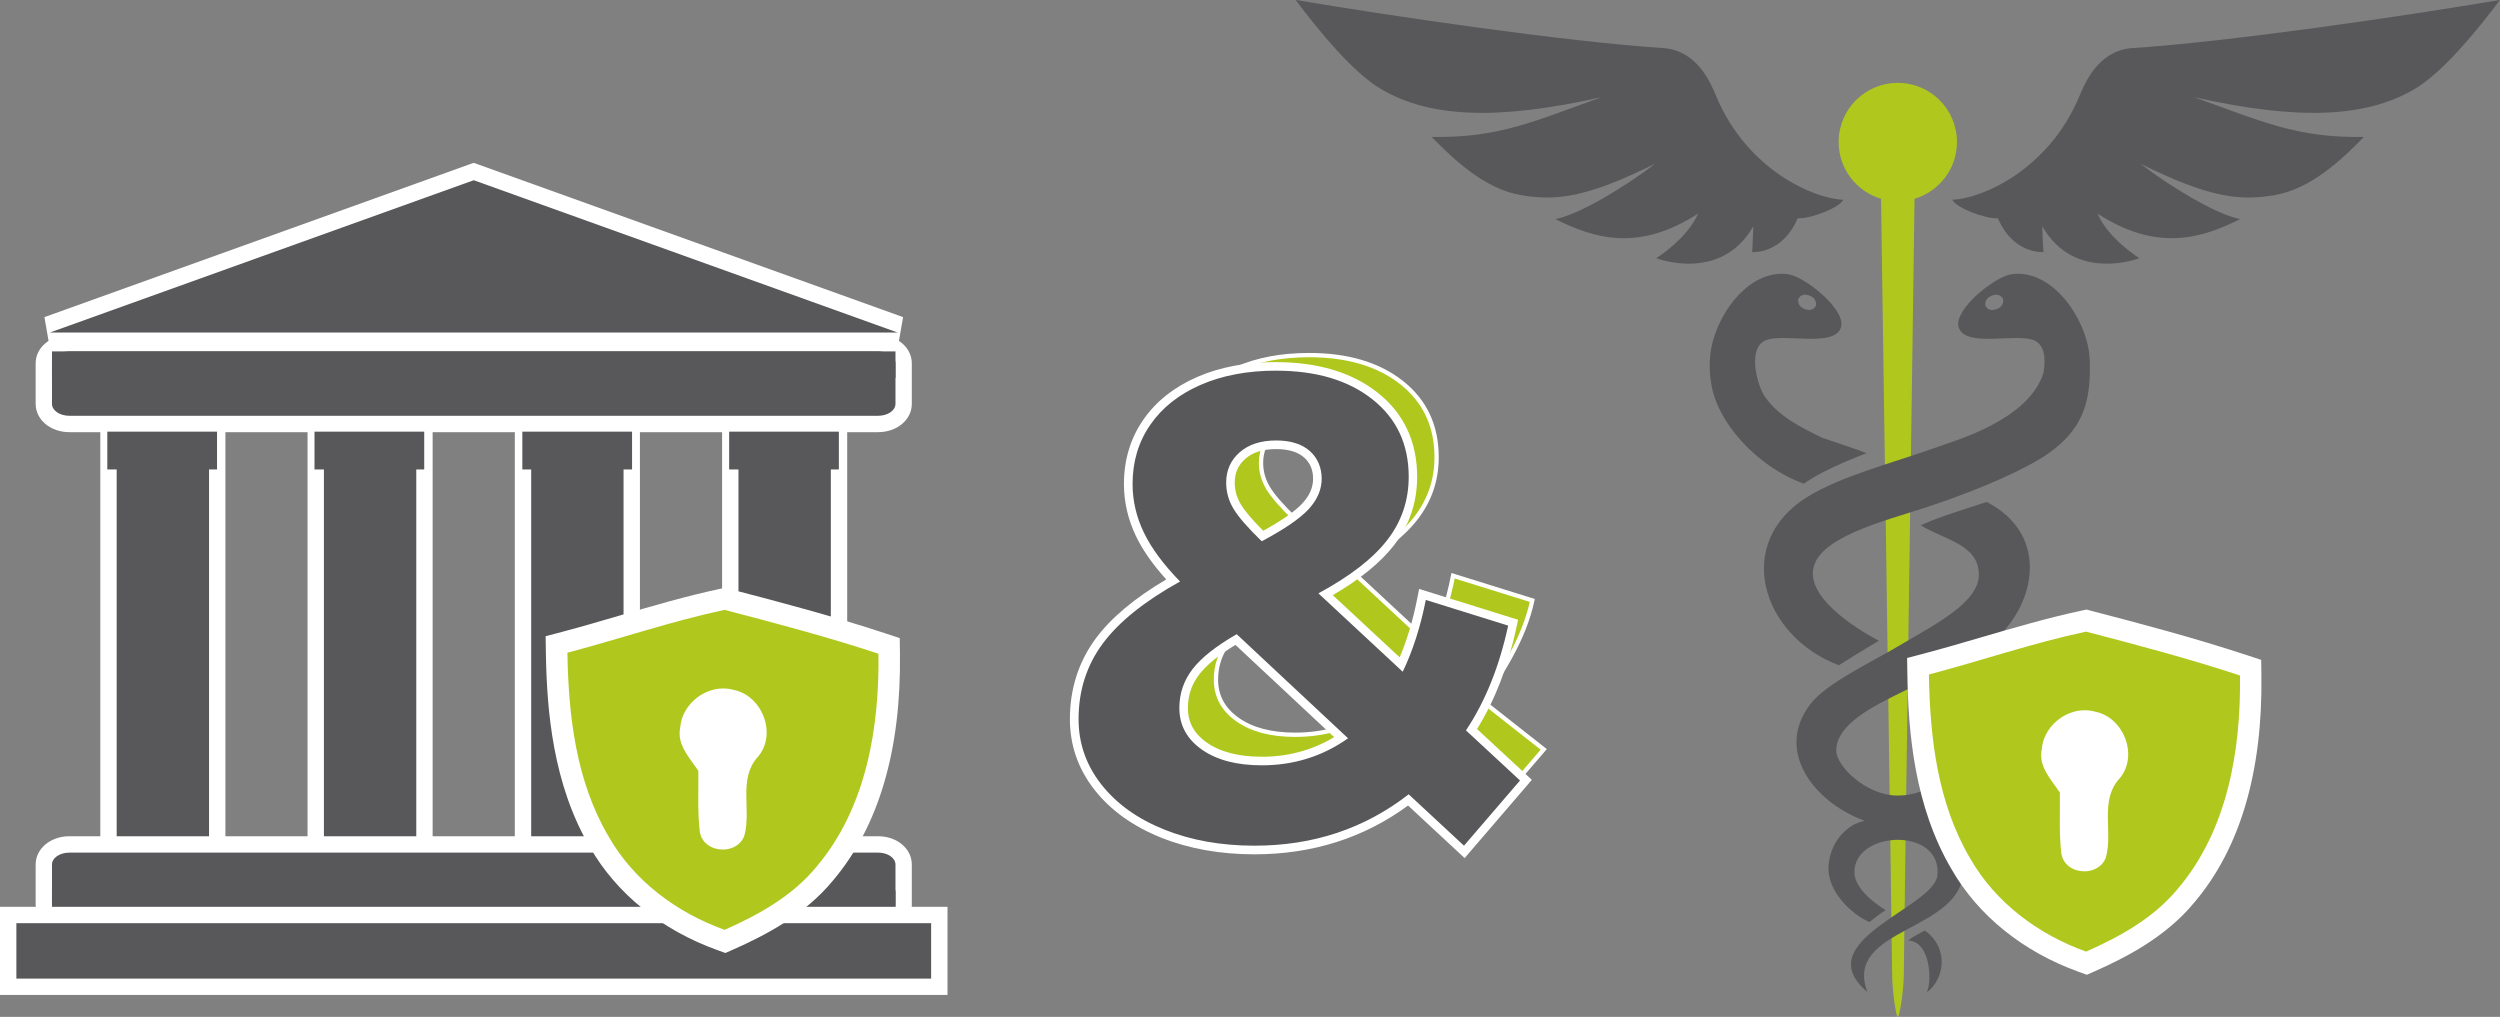 <?xml version="1.0" encoding="UTF-8"?> <svg xmlns="http://www.w3.org/2000/svg" id="Ebene_1" viewBox="0 0 581.95 236.71"><rect x="0" y="0" width="581.95" height="236.71" fill="#808080" stroke="none"/><defs><style>.cls-1{fill:#fff;}.cls-2,.cls-3{fill:#58585a;}.cls-4,.cls-5{fill:#b0c81d;}.cls-3{fill-rule:evenodd;}.cls-5{stroke:#fff;}</style></defs><path class="cls-4" d="m455.54,33.06c0-7.6-6.16-13.77-13.77-13.77s-13.77,6.16-13.77,13.77c0,6.25,4.17,11.52,9.87,13.2.1,6.86,2.58,176.68,2.58,180.34s.87,10.12,1.32,10.12,1.4-6.46,1.4-10.12,2.4-173.48,2.5-180.34c5.7-1.68,9.87-6.95,9.87-13.2Z"></path><path class="cls-2" d="m418.45,50.84c-3.63,8.46-10.59,7.83-10.59,7.83,0,0,.13-1.31.28-6.01-7.57,13.29-22.59,7.44-22.59,7.44,0,0,7.2-4.48,9.73-10.38-13.91,9.02-24.25,5.76-33.22,1.28,5.68-1.08,16.46-7.69,23.22-12.88-15.67,7.71-22.72,8.76-31.21,7.31-8.44-1.45-15.56-8.19-20.81-13.56,15.81.31,24.28-3.83,39.54-9.25-25.24,5.69-40.36,4.45-51.07-1.74-6.69-3.79-14.95-13.96-20.13-20.89,22.19,3.74,62.59,9.72,86.06,11.24,7.61.85,10.56,8.13,11.95,11.42,7.21,17.04,22.84,23.69,29.47,23.84-.78,1.81-7.44,4.45-10.62,4.33Zm46.64,0c3.63,8.46,10.59,7.83,10.59,7.83,0,0-.14-1.31-.28-6.01,7.58,13.29,22.59,7.44,22.59,7.44,0,0-7.2-4.48-9.73-10.38,13.91,9.02,24.25,5.76,33.22,1.28-5.68-1.08-16.46-7.69-23.22-12.88,15.67,7.71,22.72,8.76,31.21,7.31,8.45-1.45,15.56-8.19,20.81-13.56-15.81.31-24.28-3.83-39.54-9.25,25.24,5.69,40.36,4.45,51.07-1.74,6.69-3.79,14.95-13.96,20.13-20.89-22.19,3.74-62.59,9.72-86.06,11.24-7.61.85-10.56,8.13-11.95,11.42-7.21,17.04-22.83,23.69-29.47,23.84.78,1.81,7.44,4.45,10.62,4.33Z"></path><path class="cls-3" d="m441.78,185.19c7.62,0,13.05-5.43,13.05-10.41s-.7-9.42-9.28-11.17c0,0,5.05-2.64,9.05-4.53,15.66,5.33,9.41,30.06-5.43,31.39,4.83,2.64,7.9,6.35,7.85,12.07-.12,14.48-28.06,13.27-22.33,28.37-14.15-11.92,15.58-19.59,16.3-27.16,1.08-11.37-19.53-10.45-19.32-.6.07,3.3,3.84,6.6,7.27,8.73-1.33.73-2.74,2.01-3.77,2.76-4.39-1.91-9.7-7.22-9.54-12.69.19-5.89,4.38-10.19,8.45-10.87-12.17-4.48-20.89-16.47-12.68-27.16,3.81-4.95,13.77-9.48,21.13-13.88,7.8-4.66,18.12-9.72,18.11-16.3-.02-7.04-8.15-8.09-13.53-11.47,4.69-2.14,10.23-3.7,15.34-5.43,15.12,7.77,11.6,24.97,0,33.8-5.3,4.03-12.76,7.02-19.32,10.26-7.02,3.47-15.69,7.61-15.69,13.88,0,3.4,6.79,10.41,14.34,10.41Z"></path><path class="cls-3" d="m444.15,218.95c1.25-.98,2.7-1.72,3.91-2.35,5.94,4.32,4.34,11.61.48,14.38,1.25-2.74.78-11.93-4.38-12.03Z"></path><path class="cls-2" d="m486.48,85.94c.03-1.01,0-2.06-.1-3.16-.81-8.77-8.75-20.35-18.23-18.93-3.81.57-13.33,8.15-12.24,12.23,1.34,5.06,13.65,1.28,17.71,3.2,2.35,1.11,2.61,4.33,2.08,7.38,0,.05-.02.11-.03.16-3.41,10.85-20.15,15.61-24.54,17.18-10.96,3.92-22.36,6.72-30.33,11.62-17.48,10.73-10.78,32.39,7.24,39.24,3.07-1.95,6.19-3.85,9.33-5.72,0,0-15.83-7.87-15.37-16.01.45-7.99,16.74-11.84,26.56-15.09,13.63-4.51,23.86-9.35,28.32-12.53,7.19-5.1,9.61-10.81,9.61-19.57,0,0-.01,0-.02,0Zm-21.67-14.01c-1.14.43-2.1.28-2.65-.76-.13-1.07.34-1.91,1.48-2.34,1.14-.43,2.05-.28,2.66.79.1,1.08-.35,1.89-1.49,2.32Z"></path><path class="cls-2" d="m424.28,101.96c-5-2.46-10.17-4.96-13.42-9.57-1.75-2.48-4.18-11.12,0-13.11,4.06-1.92,16.36,1.86,17.71-3.2,1.08-4.08-8.43-11.66-12.24-12.23-9.48-1.41-17.42,10.16-18.23,18.93-.18,1.91-.14,3.69.07,5.34.03.34.07.64.13.89,1.22,9.28,10.89,19.8,21.64,23.59,4.27-3.28,14.55-7.11,14.55-7.11-2.69-1.08-6.36-2.2-10.21-3.54Zm-5.69-32.35c.6-1.07,1.51-1.22,2.65-.79,1.14.43,1.62,1.27,1.48,2.34-.55,1.05-1.5,1.19-2.65.76-1.14-.43-1.59-1.24-1.49-2.32Z"></path><path class="cls-5" d="m346.8,189.03l-12.39-11.51c-9.84,7.67-21.35,11.51-34.53,11.51-7.48,0-14.22-1.2-20.22-3.61-6-2.41-10.7-5.78-14.09-10.11-3.39-4.33-5.09-9.2-5.09-14.61,0-6.39,1.79-12.03,5.39-16.89,3.59-4.87,9.37-9.52,17.34-13.94-3.74-3.84-6.44-7.5-8.12-10.99-1.67-3.49-2.51-7.11-2.51-10.84,0-5.02,1.33-9.44,3.98-13.28,2.66-3.84,6.42-6.81,11.29-8.93,4.87-2.12,10.5-3.17,16.9-3.17,8.95,0,16.13,2.14,21.54,6.42,5.41,4.28,8.12,10.06,8.12,17.34,0,5.31-1.6,10.03-4.8,14.17-3.2,4.13-8.34,8.12-15.42,11.95l18.89,17.56c2.26-4.72,3.98-10.08,5.17-16.08l18.44,5.75c-1.97,9.15-7.27,16.97-11.59,23.46l14.25,11.21-12.54,14.61Zm-25.97-24.05l-24.94-23.31c-4.62,2.66-7.92,5.26-9.89,7.82-1.97,2.56-2.95,5.46-2.95,8.71,0,3.84,1.67,6.94,5.02,9.3,3.34,2.36,7.82,3.54,13.43,3.54,7.18,0,13.62-2.02,19.33-6.05Zm-24.27-64.04c-2.02,1.77-3.02,4.03-3.02,6.79,0,2.07.54,4.01,1.62,5.83,1.08,1.82,3.2,4.26,6.34,7.3,5.02-2.66,8.51-5.04,10.48-7.16,1.97-2.11,2.95-4.4,2.95-6.86s-.89-4.62-2.66-6.2c-1.77-1.57-4.28-2.36-7.52-2.36-3.44,0-6.17.89-8.19,2.66Z"></path><path class="cls-2" d="m327.86,186.22c-10.22,7.73-22.27,11.66-35.83,11.66-7.86,0-15.06-1.29-21.39-3.83-6.37-2.56-11.44-6.2-15.06-10.82-3.65-4.66-5.5-9.98-5.5-15.8,0-6.84,1.95-12.94,5.79-18.15,3.62-4.92,9.41-9.67,17.21-14.14-3.49-3.71-6.08-7.33-7.72-10.76-1.8-3.74-2.71-7.68-2.71-11.71,0-5.4,1.45-10.24,4.32-14.37,2.85-4.12,6.94-7.36,12.16-9.63,5.17-2.24,11.21-3.38,17.96-3.38,9.49,0,17.23,2.32,23.01,6.89,5.85,4.63,8.82,10.96,8.82,18.81,0,5.72-1.75,10.88-5.2,15.34-3.21,4.14-8.29,8.18-15.13,12.02l17.61,16.37c2.03-4.51,3.61-9.63,4.71-15.24l.21-1.09,21.11,6.58-.19.89c-1.99,9.26-5.19,17.33-9.49,24.02l12.66,11.74-14.34,16.7-13.02-12.1Zm-40.11-37.34c-4.33,2.55-7.47,5.07-9.34,7.5-1.9,2.47-2.86,5.31-2.86,8.44,0,3.68,1.57,6.57,4.79,8.85,3.29,2.32,7.79,3.5,13.38,3.5,6.79,0,13.01-1.82,18.5-5.41l-24.47-22.87Zm9.34-45.33c-3.31,0-5.95.85-7.85,2.51-1.89,1.66-2.8,3.72-2.8,6.3,0,1.96.52,3.82,1.55,5.55,1.01,1.71,3,4.02,5.91,6.88,4.75-2.56,8.11-4.88,9.98-6.89,1.88-2.02,2.8-4.13,2.8-6.45s-.79-4.24-2.42-5.69c-1.65-1.46-4.06-2.2-7.16-2.2Z"></path><path class="cls-1" d="m297.09,86.29c9.3,0,16.77,2.22,22.39,6.67,5.62,4.45,8.44,10.46,8.44,18.02,0,5.52-1.66,10.43-4.99,14.72-3.32,4.3-8.67,8.44-16.03,12.42l19.63,18.25c2.35-4.91,4.14-10.48,5.37-16.72l19.17,5.98c-2.05,9.51-5.32,17.64-9.82,24.39l12.58,11.66-13.04,15.18-12.88-11.96c-10.23,7.97-22.19,11.96-35.89,11.96-7.77,0-14.78-1.25-21.01-3.76-6.24-2.5-11.12-6.01-14.65-10.51-3.53-4.5-5.29-9.56-5.29-15.18,0-6.65,1.87-12.5,5.6-17.56,3.73-5.06,9.74-9.89,18.02-14.49-3.89-3.99-6.7-7.8-8.44-11.43-1.74-3.63-2.61-7.39-2.61-11.27,0-5.22,1.38-9.82,4.14-13.8,2.76-3.99,6.67-7.08,11.73-9.28,5.06-2.2,10.92-3.3,17.56-3.3m-3.37,39.72c5.21-2.76,8.84-5.24,10.89-7.44,2.04-2.2,3.07-4.58,3.07-7.13s-.92-4.8-2.76-6.44c-1.84-1.63-4.45-2.46-7.82-2.46-3.58,0-6.42.92-8.51,2.76-2.1,1.84-3.14,4.19-3.14,7.06,0,2.15.56,4.17,1.69,6.06,1.12,1.89,3.32,4.42,6.59,7.59m0,52.15c7.46,0,14.16-2.09,20.09-6.29l-25.92-24.23c-4.81,2.76-8.23,5.47-10.28,8.13-2.05,2.66-3.07,5.68-3.07,9.05,0,3.99,1.74,7.21,5.21,9.66,3.48,2.45,8.13,3.68,13.96,3.68m3.37-93.87c-6.89,0-13.07,1.16-18.36,3.46-5.39,2.34-9.62,5.7-12.58,9.98-2.98,4.31-4.5,9.33-4.5,14.94,0,4.18.94,8.26,2.8,12.14,1.55,3.23,3.91,6.62,7.05,10.08-7.38,4.35-12.9,8.98-16.44,13.79-3.97,5.39-5.99,11.69-5.99,18.75,0,6.05,1.92,11.58,5.72,16.42,3.73,4.76,8.94,8.5,15.48,11.13,6.44,2.59,13.77,3.9,21.76,3.9,13.49,0,25.51-3.82,35.76-11.36l11.65,10.82,1.52,1.42,1.35-1.58,13.04-15.18,1.25-1.46-1.41-1.31-11.35-10.52c4.15-6.65,7.23-14.59,9.18-23.64l.38-1.79-1.74-.54-19.17-5.98-2.13-.66-.43,2.19c-.98,5.01-2.36,9.61-4.09,13.74l-15.58-14.48c6.36-3.7,11.14-7.6,14.24-11.6,3.59-4.64,5.4-10,5.4-15.95,0-8.17-3.09-14.76-9.2-19.59-5.96-4.71-13.91-7.1-23.63-7.1h0Zm-3.02,39.26c-2.56-2.55-4.31-4.62-5.22-6.15-.95-1.59-1.41-3.24-1.41-5.04,0-2.28.81-4.1,2.46-5.55,1.74-1.52,4.09-2.26,7.19-2.26,2.85,0,5.04.66,6.5,1.95,1.4,1.25,2.09,2.87,2.09,4.95s-.83,3.94-2.53,5.77c-1.72,1.85-4.77,3.98-9.08,6.34h0Zm-.35,52.61c-5.38,0-9.69-1.11-12.81-3.31-2.94-2.07-4.37-4.7-4.37-8.03,0-2.95.87-5.51,2.65-7.83,1.7-2.2,4.52-4.51,8.42-6.86l22.97,21.47c-5.05,3.03-10.71,4.57-16.86,4.57h0Z"></path><path class="cls-2" d="m92.65,212.87h-13c-3.39,0-6.16-2.67-6.16-5.95v-106.24c0-3.28,2.76-5.95,6.16-5.95h13c3.39,0,6.16,2.67,6.16,5.95v106.24c0,3.28-2.76,5.95-6.16,5.95h0Z"></path><path class="cls-1" d="m92.65,96.63c2.35,0,4.25,1.81,4.25,4.05v106.23c0,2.24-1.9,4.05-4.25,4.05h-13c-2.35,0-4.25-1.81-4.25-4.05v-106.23c0-2.23,1.9-4.05,4.25-4.05h13m0-3.81h-13c-4.44,0-8.06,3.52-8.06,7.85v106.23c0,4.33,3.62,7.85,8.06,7.85h13c4.44,0,8.06-3.52,8.06-7.85v-106.23c0-4.33-3.62-7.85-8.06-7.85h0Z"></path><path class="cls-2" d="m44.41,212.87h-13c-3.39,0-6.16-2.67-6.16-5.95v-106.24c0-3.28,2.76-5.95,6.16-5.95h13c3.39,0,6.16,2.67,6.16,5.95v106.24c0,3.28-2.76,5.95-6.16,5.95h0Z"></path><path class="cls-1" d="m44.41,96.63c2.35,0,4.25,1.81,4.25,4.05v106.23c0,2.24-1.9,4.05-4.25,4.05h-13c-2.35,0-4.25-1.81-4.25-4.05v-106.23c0-2.23,1.9-4.05,4.25-4.05h13m0-3.81h-13c-4.44,0-8.06,3.52-8.06,7.85v106.23c0,4.33,3.62,7.85,8.06,7.85h13c4.44,0,8.06-3.52,8.06-7.85v-106.23c0-4.33-3.61-7.85-8.06-7.85h0Z"></path><path class="cls-2" d="m140.9,212.87h-13c-3.39,0-6.16-2.67-6.16-5.95v-106.24c0-3.28,2.76-5.95,6.16-5.95h13c3.39,0,6.16,2.67,6.16,5.95v106.24c0,3.28-2.76,5.95-6.16,5.95h0Z"></path><path class="cls-1" d="m140.9,96.63c2.35,0,4.25,1.81,4.25,4.05v106.23c0,2.24-1.9,4.05-4.25,4.05h-13c-2.35,0-4.25-1.81-4.25-4.05v-106.23c0-2.23,1.9-4.05,4.25-4.05h13m0-3.81h-13c-4.44,0-8.06,3.52-8.06,7.85v106.23c0,4.33,3.62,7.85,8.06,7.85h13c4.44,0,8.06-3.52,8.06-7.85v-106.23c0-4.33-3.62-7.85-8.06-7.85h0Z"></path><path class="cls-2" d="m189.14,212.87h-12.99c-3.39,0-6.15-2.67-6.15-5.95v-106.24c0-3.28,2.76-5.95,6.15-5.95h12.99c3.39,0,6.16,2.67,6.16,5.95v106.24c0,3.28-2.76,5.95-6.16,5.95h0Z"></path><path class="cls-1" d="m189.15,96.63c2.35,0,4.25,1.81,4.25,4.05v106.23c0,2.24-1.9,4.05-4.25,4.05h-13c-2.35,0-4.25-1.81-4.25-4.05v-106.23c0-2.23,1.9-4.05,4.25-4.05h13m0-3.81h-13c-4.44,0-8.06,3.52-8.06,7.85v106.23c0,4.33,3.62,7.85,8.06,7.85h13c4.44,0,8.06-3.52,8.06-7.85v-106.23c0-4.33-3.61-7.85-8.06-7.85h0Z"></path><polygon class="cls-2" points="208.93 79.31 11.63 79.31 10.99 75.61 109.64 40.16 110.28 39.93 110.92 40.16 209.57 75.61 208.93 79.31 208.93 79.31"></polygon><path class="cls-1" d="m110.28,41.95l98.65,35.45H11.63l98.65-35.45m0-4.05l-1.29.46L10.34,73.82l1.29,7.39h197.3l1.29-7.39-98.65-35.45-1.29-.46h0Z"></path><path class="cls-2" d="m204.4,98.7H16.15c-3.34,0-5.95-2.05-5.95-4.68v-9.45c0-2.62,2.61-4.67,5.95-4.67h188.25c3.34,0,5.95,2.05,5.95,4.67v9.45c0,2.62-2.62,4.68-5.95,4.68h0Z"></path><path class="cls-1" d="m204.4,81.8c2.24,0,4.05,1.24,4.05,2.77v9.45c0,1.53-1.81,2.77-4.05,2.77H16.15c-2.23,0-4.05-1.24-4.05-2.77v-9.45c0-1.53,1.81-2.77,4.05-2.77h188.25m0-3.81H16.15c-4.4,0-7.85,2.89-7.85,6.58v9.45c0,3.69,3.45,6.58,7.85,6.58h188.25c4.4,0,7.85-2.89,7.85-6.58v-9.45c0-3.69-3.45-6.58-7.85-6.58h0Z"></path><rect class="cls-2" x="12.1" y="81.8" width="196.35" height="6.19"></rect><path class="cls-2" d="m204.4,215.36H16.15c-3.34,0-5.95-2.05-5.95-4.67v-9.45c0-2.62,2.61-4.68,5.95-4.68h188.25c3.34,0,5.95,2.05,5.95,4.68v9.45c0,2.62-2.62,4.67-5.95,4.67h0Z"></path><path class="cls-1" d="m204.4,198.47c2.24,0,4.05,1.24,4.05,2.77v9.45c0,1.53-1.81,2.77-4.05,2.77H16.15c-2.23,0-4.05-1.24-4.05-2.77v-9.45c0-1.53,1.81-2.77,4.05-2.77h188.25m0-3.81H16.15c-4.4,0-7.85,2.89-7.85,6.58v9.45c0,3.69,3.45,6.58,7.85,6.58h188.25c4.4,0,7.85-2.89,7.85-6.58v-9.45c0-3.69-3.45-6.58-7.85-6.58h0Z"></path><rect class="cls-2" x="12.1" y="207.28" width="196.35" height="6.19"></rect><polygon class="cls-2" points="218.65 229.7 216.75 229.7 3.81 229.7 1.9 229.7 1.9 227.8 1.9 214.9 1.9 212.99 3.81 212.99 216.75 212.99 218.65 212.99 218.65 214.9 218.65 227.8 218.65 229.7 218.65 229.7"></polygon><path class="cls-1" d="m216.75,214.9v12.9H3.81v-12.9h212.94m3.81-3.81H0v20.51h220.56v-20.51h0Z"></path><rect class="cls-2" x="24.98" y="100.48" width="25.54" height="8.8"></rect><rect class="cls-2" x="73.21" y="100.48" width="25.54" height="8.8"></rect><rect class="cls-2" x="121.59" y="100.48" width="25.54" height="8.8"></rect><rect class="cls-2" x="169.73" y="100.48" width="25.54" height="8.8"></rect><rect class="cls-1" x="158.43" y="160.2" width="20.98" height="36.56"></rect><path class="cls-4" d="m167.83,218.81c-12.41-4.45-22.46-12.56-28.32-22.82-8.39-14.24-9.72-31-9.93-44l-.03-1.96,1.89-.5c4.55-1.2,9.17-2.55,13.63-3.86,7.5-2.2,15.26-4.47,23.08-6.14l.58-.12.57.15c11.65,3.03,24.02,6.31,35.98,10.25l1.69.56.02,1.78c.29,21.89-4.76,39.13-15.01,51.24-6.26,7.64-15.21,12.23-22.3,15.37l-.91.41-.94-.34Zm.55-56.04c-3.74,0-7.26,3.18-7.53,6.81v.17s-.05.17-.05.17c-.43,2.01.72,3.77,2.65,6.44.42.57.83,1.14,1.2,1.7l.41.61v.74c.03,1.42.02,2.84,0,4.25-.03,3.36-.06,6.53.33,9.69.24,1.5,1.91,1.92,2.85,1.92.49,0,2.1-.11,2.65-1.54.51-1.92.45-4.1.38-6.41-.12-4.15-.25-8.86,3.22-12.73,1.48-1.68,1.88-4.15,1.05-6.59-.88-2.6-2.9-4.5-5.26-4.95l-.1-.02-.1-.03c-.55-.15-1.13-.23-1.72-.23Z"></path><path class="cls-1" d="m168.67,141.97c12.01,3.12,24.06,6.33,35.82,10.2.23,17.33-2.88,35.96-14.42,49.58-5.6,6.83-13.45,11.18-21.4,14.7-11.11-3.99-21.1-11.38-26.99-21.71-7.6-12.89-9.36-28.12-9.6-42.8,12.22-3.23,24.23-7.34,36.59-9.98m-.42,55.8c2.13,0,4.26-1.07,5.03-3.28,1.65-5.99-1.48-13.15,3.07-18.22,4.64-5.27,1.12-14.36-5.6-15.67-.79-.22-1.59-.33-2.39-.33-4.96,0-9.65,4.06-10.02,9.12-.84,3.95,2.21,7.04,4.22,10.05.07,4.74-.23,9.5.35,14.21.43,2.71,2.89,4.12,5.34,4.12m.53-60.94l-1.16.25c-7.91,1.69-15.72,3.98-23.27,6.19-4.44,1.3-9.04,2.65-13.55,3.84l-3.79,1,.06,3.92c.22,13.3,1.58,30.46,10.28,45.23,6.15,10.77,16.67,19.26,29.63,23.91l1.88.68,1.83-.81c7.33-3.25,16.6-8.01,23.22-16.07,10.64-12.57,15.88-30.36,15.58-52.85l-.05-3.57-3.39-1.12c-12.01-3.96-24.44-7.25-36.13-10.29l-1.14-.3h0Zm-.94,55.87c-.33-2.89-.3-5.88-.28-9.02.01-1.4.02-2.86,0-4.31l-.02-1.48-.82-1.23c-.41-.62-.84-1.21-1.26-1.78-1.48-2.04-2.44-3.46-2.23-4.45l.07-.34.03-.34c.17-2.35,2.57-4.49,5.03-4.49.36,0,.71.05,1.04.14l.19.05.2.04c1.46.28,2.79,1.58,3.37,3.31.26.76.72,2.69-.57,4.15-4.11,4.58-3.95,10.05-3.83,14.44.06,1.96.11,3.82-.21,5.33-.07.02-.18.04-.32.04-.17,0-.32-.03-.41-.07h0Z"></path><rect class="cls-1" x="475.37" y="165.28" width="20.98" height="36.56"></rect><path class="cls-4" d="m484.76,223.88c-12.4-4.45-22.46-12.56-28.32-22.82-8.39-14.24-9.72-31-9.93-44l-.03-1.96,1.89-.5c4.55-1.2,9.16-2.55,13.62-3.86,7.51-2.2,15.27-4.47,23.08-6.14l.58-.12.57.15c11.64,3.02,24.01,6.31,35.98,10.25l1.69.56.02,1.78c.29,21.89-4.76,39.13-15.01,51.24-6.27,7.65-15.21,12.23-22.3,15.37l-.92.4-.94-.34Zm.55-56.04c-3.74,0-7.26,3.18-7.52,6.8v.17s-.05.17-.05.17c-.43,2.01.71,3.77,2.65,6.43.42.58.83,1.14,1.21,1.71l.41.61v.74c.03,1.42.02,2.84,0,4.26-.03,3.35-.05,6.52.33,9.68.24,1.5,1.91,1.92,2.85,1.92.49,0,2.1-.11,2.65-1.54.51-1.92.45-4.1.38-6.41-.12-4.15-.25-8.86,3.22-12.73,1.48-1.68,1.88-4.15,1.05-6.6-.88-2.6-2.9-4.5-5.26-4.95l-.1-.02-.1-.03c-.55-.16-1.13-.23-1.72-.23Z"></path><path class="cls-1" d="m485.61,147.04c12.01,3.12,24.06,6.33,35.82,10.2.23,17.33-2.88,35.96-14.42,49.58-5.6,6.83-13.45,11.18-21.41,14.7-11.1-3.99-21.1-11.38-26.99-21.71-7.6-12.89-9.36-28.12-9.6-42.8,12.22-3.23,24.23-7.34,36.59-9.98m-.41,55.8c2.13,0,4.25-1.07,5.03-3.28,1.65-5.99-1.48-13.15,3.07-18.22,4.64-5.27,1.12-14.36-5.6-15.67-.79-.22-1.6-.33-2.39-.33-4.96,0-9.65,4.06-10.02,9.12-.84,3.95,2.21,7.04,4.22,10.05.07,4.74-.23,9.5.35,14.21.43,2.7,2.89,4.12,5.34,4.12m.53-60.94l-1.16.25c-7.91,1.69-15.71,3.98-23.27,6.19-4.45,1.3-9.04,2.65-13.56,3.84l-3.79,1,.06,3.92c.22,13.3,1.58,30.46,10.27,45.23,6.15,10.77,16.67,19.26,29.63,23.91l1.88.68,1.83-.81c7.33-3.25,16.6-8.01,23.22-16.07,10.64-12.57,15.88-30.36,15.58-52.85l-.05-3.57-3.39-1.12c-12.04-3.96-24.45-7.26-36.13-10.29l-1.14-.3h0Zm-.94,55.87c-.33-2.89-.3-5.87-.28-9.02.01-1.41.02-2.86,0-4.32l-.02-1.47-.82-1.23c-.41-.62-.85-1.22-1.26-1.79-1.48-2.04-2.44-3.45-2.22-4.44l.07-.34.03-.34c.17-2.35,2.57-4.49,5.03-4.49.36,0,.71.05,1.04.14l.19.05.2.04c1.46.28,2.79,1.58,3.37,3.31.26.76.72,2.69-.57,4.15-4.11,4.58-3.95,10.04-3.83,14.44.06,1.96.11,3.82-.21,5.33-.07.02-.18.04-.32.04-.17,0-.32-.03-.41-.07h0Z"></path></svg> 